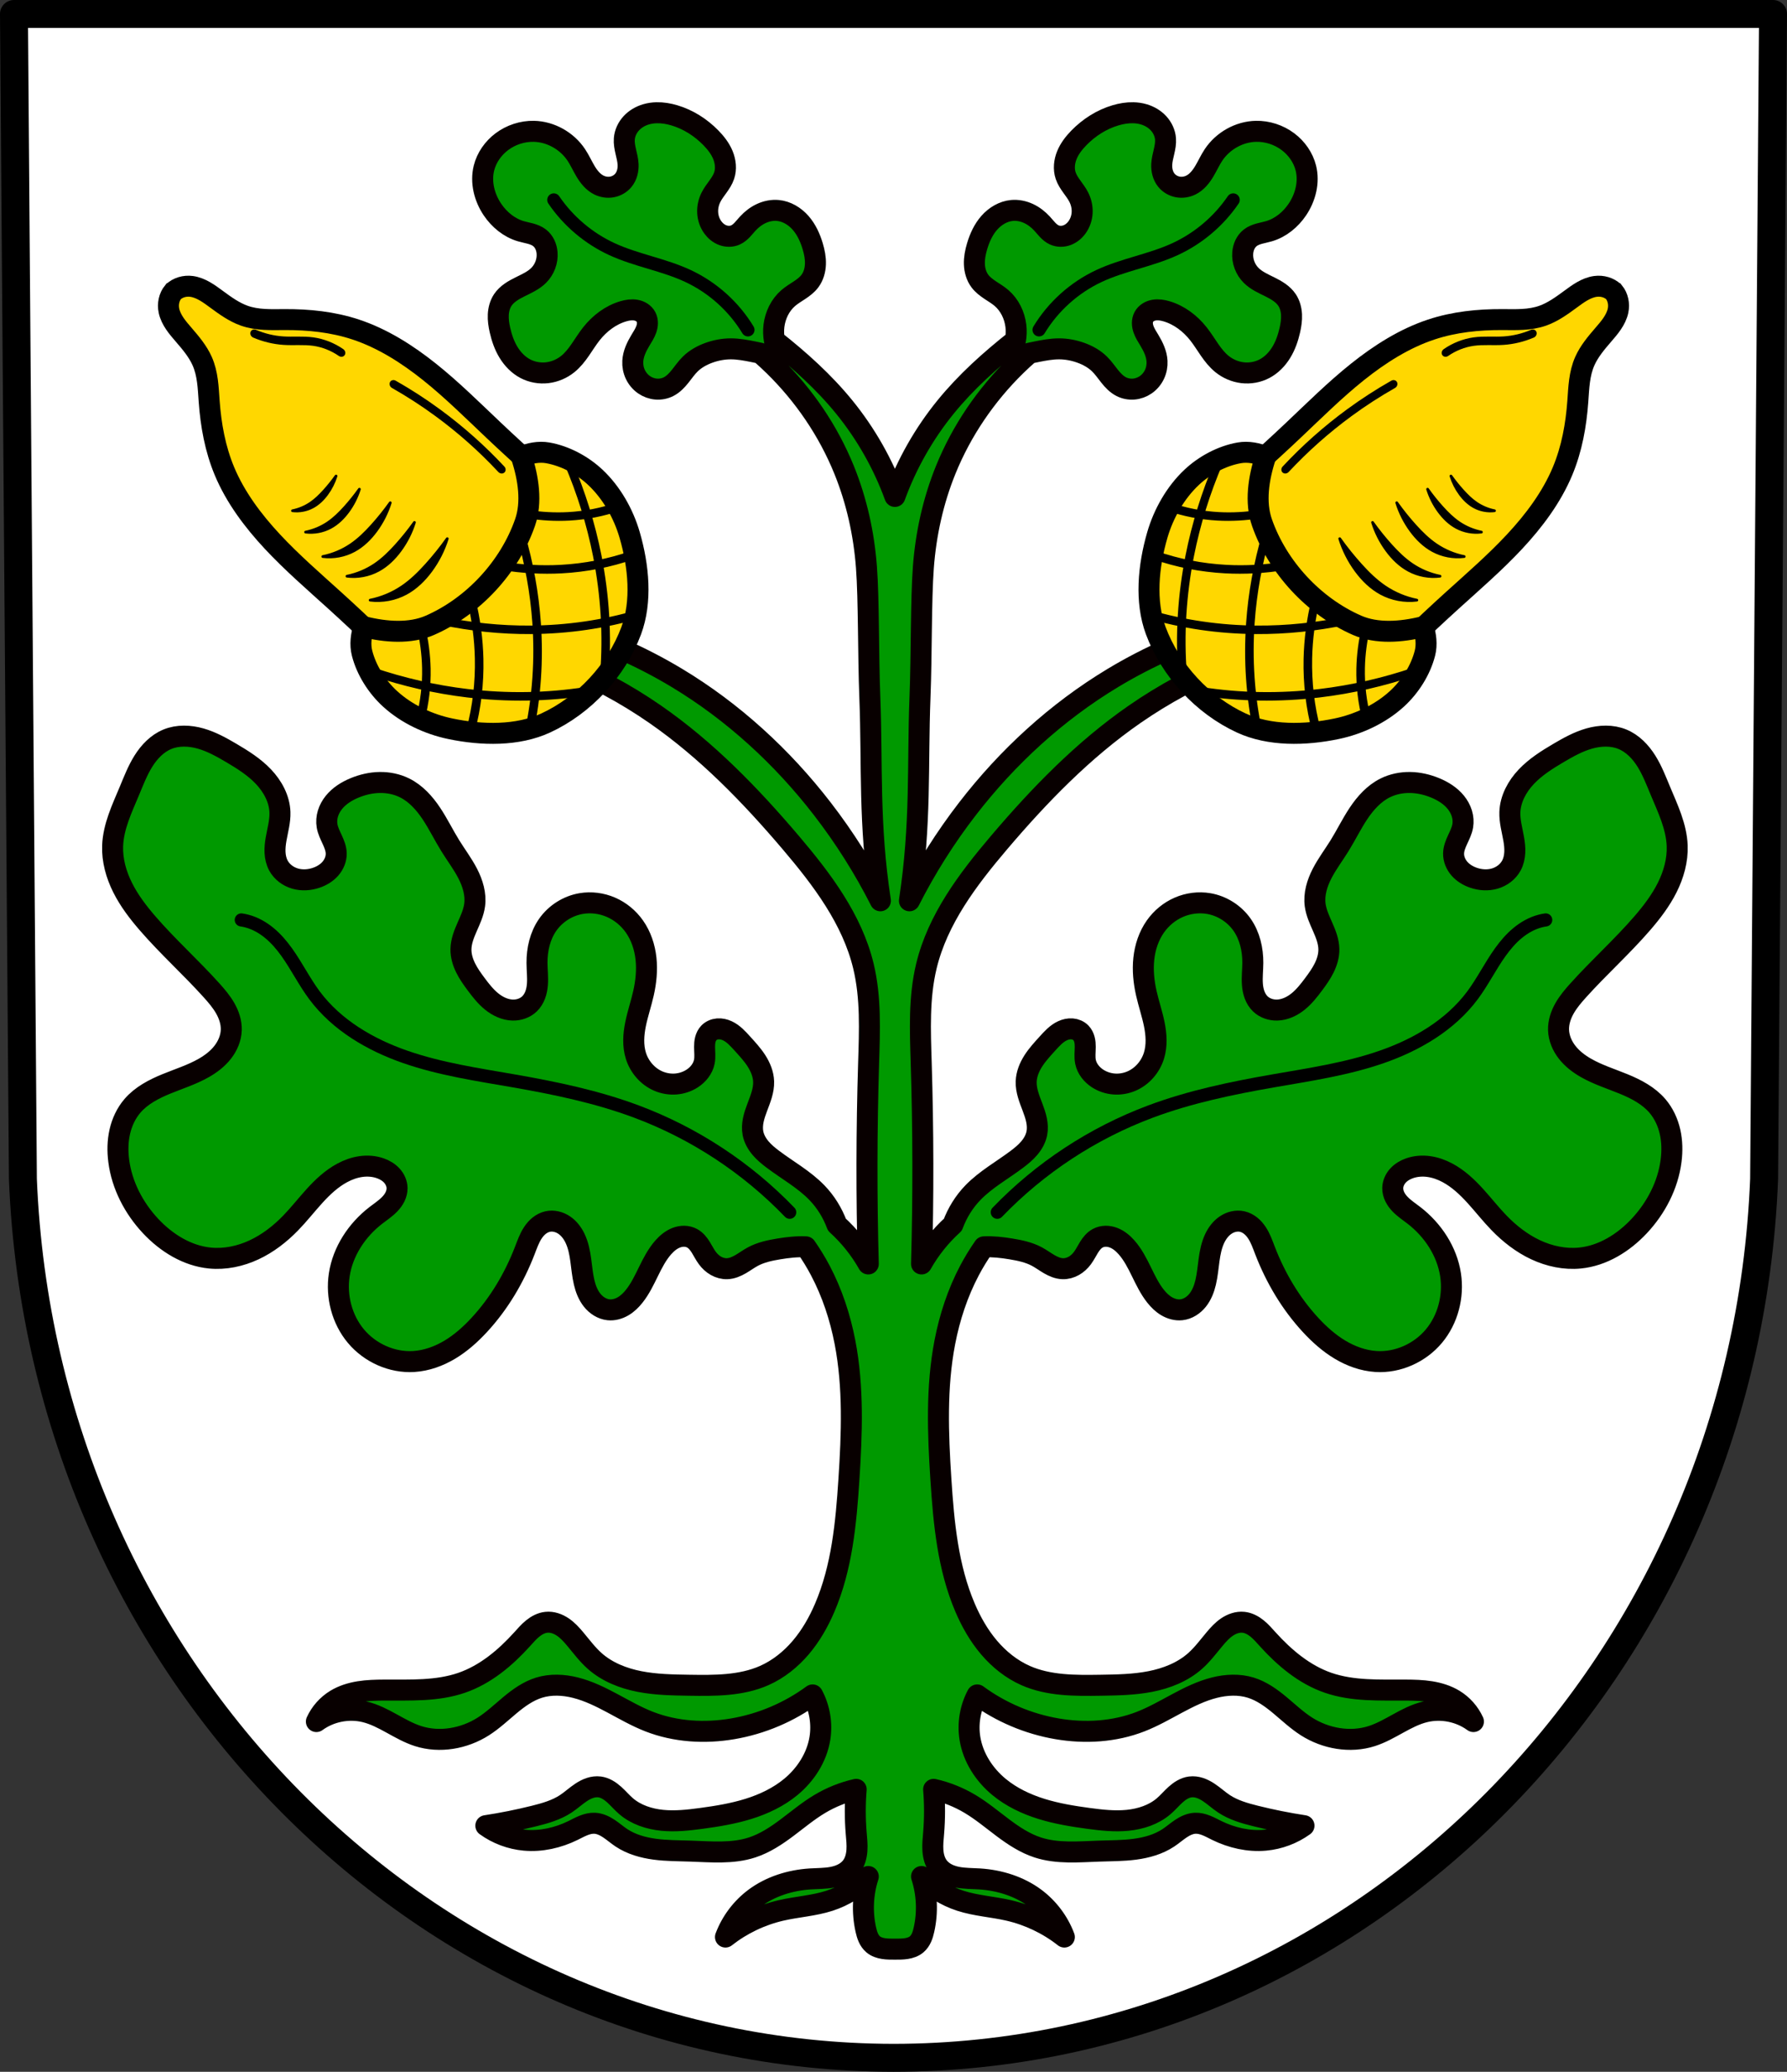 <?xml version="1.0" encoding="UTF-8" standalone="no"?>
<!-- Created with Inkscape (http://www.inkscape.org/) -->

<svg
   xmlns:dc="http://purl.org/dc/elements/1.1/"
   xmlns:cc="http://creativecommons.org/ns#"
   xmlns:rdf="http://www.w3.org/1999/02/22-rdf-syntax-ns#"
   xmlns:svg="http://www.w3.org/2000/svg"
   xmlns="http://www.w3.org/2000/svg"
   xmlns:sodipodi="http://sodipodi.sourceforge.net/DTD/sodipodi-0.dtd"
   xmlns:inkscape="http://www.inkscape.org/namespaces/inkscape"
   width="180.444mm"
   height="209.15mm"
   viewBox="0 0 180.444 209.15"
   version="1.1"
   id="svg5093"
   inkscape:version="0.92.4 (5da689c313, 2019-01-14)"
   sodipodi:docname="DEU Winnweiler COA.svg">
  <rect x="0" y="0" width="180.444" height="209.15" fill="#333333" stroke="none"/>
  <defs
     id="defs5087">
    <inkscape:path-effect
       effect="spiro"
       id="path-effect4847"
       is_visible="true" />
    <inkscape:path-effect
       effect="spiro"
       id="path-effect4808"
       is_visible="true" />
    <inkscape:path-effect
       effect="spiro"
       id="path-effect4782"
       is_visible="true" />
    <inkscape:path-effect
       effect="spiro"
       id="path-effect4698"
       is_visible="true" />
    <inkscape:path-effect
       effect="spiro"
       id="path-effect4579"
       is_visible="true" />
    <inkscape:path-effect
       effect="spiro"
       id="path-effect4579-3"
       is_visible="true" />
    <inkscape:path-effect
       effect="spiro"
       id="path-effect4698-1"
       is_visible="true" />
    <inkscape:path-effect
       effect="spiro"
       id="path-effect4698-8"
       is_visible="true" />
    <inkscape:path-effect
       effect="spiro"
       id="path-effect4782-4"
       is_visible="true" />
    <inkscape:path-effect
       effect="spiro"
       id="path-effect4808-0"
       is_visible="true" />
    <inkscape:path-effect
       effect="spiro"
       id="path-effect4847-2"
       is_visible="true" />
    <inkscape:path-effect
       effect="spiro"
       id="path-effect4569-3-6-1-4"
       is_visible="true" />
    <inkscape:path-effect
       effect="spiro"
       id="path-effect4569-1-5-3-8-4"
       is_visible="true" />
    <inkscape:path-effect
       effect="spiro"
       id="path-effect4569-1-1-4-4"
       is_visible="true" />
    <inkscape:path-effect
       effect="spiro"
       id="path-effect4569-0-0-3"
       is_visible="true" />
    <inkscape:path-effect
       effect="spiro"
       id="path-effect4569-3-0-5"
       is_visible="true" />
    <inkscape:path-effect
       effect="spiro"
       id="path-effect4569-1-5-2-8"
       is_visible="true" />
    <inkscape:path-effect
       effect="spiro"
       id="path-effect4569-1-8-1"
       is_visible="true" />
    <inkscape:path-effect
       effect="spiro"
       id="path-effect4569-4-1"
       is_visible="true" />
    <inkscape:path-effect
       effect="spiro"
       id="path-effect4542-3-5"
       is_visible="true" />
    <inkscape:path-effect
       effect="spiro"
       id="path-effect4538-9-8"
       is_visible="true" />
    <inkscape:path-effect
       effect="spiro"
       id="path-effect4803-5"
       is_visible="true" />
    <inkscape:path-effect
       effect="spiro"
       id="path-effect4538-9-8-3"
       is_visible="true" />
    <inkscape:path-effect
       effect="spiro"
       id="path-effect4542-3-5-2"
       is_visible="true" />
    <inkscape:path-effect
       effect="spiro"
       id="path-effect4569-4-1-4"
       is_visible="true" />
    <inkscape:path-effect
       effect="spiro"
       id="path-effect4569-1-8-1-8"
       is_visible="true" />
    <inkscape:path-effect
       effect="spiro"
       id="path-effect4569-1-5-2-8-9"
       is_visible="true" />
    <inkscape:path-effect
       effect="spiro"
       id="path-effect4569-3-0-5-7"
       is_visible="true" />
    <inkscape:path-effect
       effect="spiro"
       id="path-effect4569-0-0-3-5"
       is_visible="true" />
    <inkscape:path-effect
       effect="spiro"
       id="path-effect4569-1-1-4-4-5"
       is_visible="true" />
    <inkscape:path-effect
       effect="spiro"
       id="path-effect4569-1-5-3-8-4-9"
       is_visible="true" />
    <inkscape:path-effect
       effect="spiro"
       id="path-effect4569-3-6-1-4-5"
       is_visible="true" />
  </defs>
  <sodipodi:namedview
     id="base"
     pagecolor="#ffffff"
     bordercolor="#666666"
     borderopacity="1.0"
     inkscape:pageopacity="0.0"
     inkscape:pageshadow="2"
     inkscape:zoom="0.69324396"
     inkscape:cx="340.9963"
     inkscape:cy="395.24324"
     inkscape:document-units="mm"
     inkscape:current-layer="layer1"
     showgrid="false"
     inkscape:window-width="1366"
     inkscape:window-height="745"
     inkscape:window-x="-8"
     inkscape:window-y="-8"
     inkscape:window-maximized="1"
     inkscape:snap-nodes="false"
     fit-margin-top="0"
     fit-margin-left="0"
     fit-margin-right="0"
     fit-margin-bottom="0" />
  <g
     inkscape:label="Ebene 1"
     inkscape:groupmode="layer"
     id="layer1"
     transform="translate(-6.418,-11.824)">
    <path
       style="fill:#ffffff;fill-rule:evenodd;stroke:none;stroke-width:2.821;stroke-linecap:round;stroke-linejoin:round;stroke-miterlimit:4;stroke-dasharray:none;stroke-opacity:1"
       inkscape:connector-curvature="0"
       d="m 185.451,13.235 -0.901,117.631 c -1.966,49.481 -40.807,88.669 -87.91,88.697 -47.061,-0.061 -85.917,-39.263 -87.91,-88.697 L 7.828,13.235 h 88.809 z"
       id="path10563-0-6-9-3"
       sodipodi:nodetypes="ccccccc" />
    <path
       style="fill:none;fill-rule:evenodd;stroke:#000000;stroke-width:2.821;stroke-linecap:round;stroke-linejoin:round;stroke-miterlimit:4;stroke-dasharray:none;stroke-opacity:1"
       inkscape:connector-curvature="0"
       d="m 185.451,13.235 -0.901,117.631 c -1.966,49.481 -40.807,88.669 -87.91,88.697 -47.061,-0.061 -85.917,-39.263 -87.91,-88.697 L 7.828,13.235 h 88.809 z"
       id="path10563-0-6-9"
       sodipodi:nodetypes="ccccccc" />
    <path
       style="fill:#009900;fill-opacity:1;stroke:#080000;stroke-width:8;stroke-linecap:round;stroke-linejoin:round;stroke-miterlimit:4;stroke-dasharray:none;stroke-opacity:1"
       d="M 250.164 42.951 C 248.803 42.984 247.454 43.176 246.145 43.564 C 244.028 44.193 242.048 45.341 240.551 46.965 C 239.054 48.588 238.059 50.695 237.889 52.896 C 237.762 54.53 238.081 56.162 238.449 57.758 C 238.818 59.354 239.24 60.952 239.324 62.588 C 239.436 64.754 238.906 67.013 237.529 68.689 C 236.444 70.011 234.868 70.909 233.186 71.217 C 231.503 71.524 229.728 71.247 228.197 70.484 C 226.023 69.4 224.424 67.423 223.17 65.342 C 221.915 63.261 220.934 61.019 219.584 58.998 C 216.028 53.674 209.832 50.162 203.432 50.025 C 199.077 49.932 194.712 51.359 191.229 53.973 C 187.926 56.45 185.407 60.018 184.408 64.023 C 183.07 69.393 184.545 75.228 187.639 79.816 C 190.218 83.642 193.983 86.757 198.406 88.07 C 199.631 88.434 200.894 88.659 202.125 88.998 C 203.356 89.337 204.576 89.802 205.586 90.584 C 206.457 91.259 207.145 92.155 207.621 93.148 C 208.098 94.141 208.366 95.229 208.457 96.326 C 208.72 99.482 207.477 102.712 205.227 104.939 C 203.25 106.896 200.638 108.045 198.146 109.279 C 195.655 110.514 193.132 111.96 191.588 114.273 C 190.49 115.919 189.97 117.902 189.871 119.877 C 189.772 121.852 190.073 123.829 190.51 125.758 C 191.18 128.715 192.179 131.623 193.756 134.213 C 195.333 136.803 197.514 139.07 200.201 140.475 C 202.742 141.802 205.69 142.319 208.537 141.986 C 211.384 141.654 214.122 140.478 216.354 138.68 C 220.15 135.621 222.308 131.022 225.326 127.193 C 228.459 123.22 232.672 119.996 237.529 118.58 C 239.07 118.131 240.701 117.864 242.281 118.145 C 243.071 118.285 243.839 118.564 244.514 118.998 C 245.188 119.433 245.767 120.025 246.145 120.732 C 246.525 121.445 246.695 122.259 246.695 123.066 C 246.696 123.874 246.529 124.677 246.264 125.439 C 245.733 126.965 244.822 128.323 243.99 129.707 C 242.533 132.132 241.273 134.778 241.119 137.604 C 241.025 139.334 241.36 141.089 242.104 142.654 C 242.847 144.22 243.999 145.592 245.426 146.576 C 246.774 147.507 248.364 148.089 249.996 148.223 C 251.629 148.357 253.299 148.038 254.758 147.293 C 256.541 146.382 257.95 144.882 259.199 143.316 C 260.449 141.751 261.585 140.084 263.014 138.68 C 265.019 136.708 267.543 135.321 270.191 134.373 C 272.839 133.425 275.643 132.896 278.455 132.893 C 281.355 132.889 284.224 133.439 287.068 134.006 C 287.96 134.184 288.849 134.379 289.74 134.561 C 291.497 136.093 293.213 137.674 294.879 139.305 C 306.354 150.539 315.586 164.088 321.627 178.967 C 326.423 190.78 329.203 203.38 330.154 216.094 C 331.09 228.593 330.798 249.157 331.441 265.678 C 332.447 291.515 330.958 313.566 335.463 343.145 C 329.208 330.8 321.785 319.048 313.326 308.096 C 298.069 288.341 279.366 271.171 257.986 258.289 C 244.15 249.952 229.226 243.423 213.713 238.92 L 213.713 252.754 C 226.377 257.84 238.467 264.35 249.684 272.123 C 269.224 285.664 285.941 302.892 301.336 321.008 C 313.229 335.003 324.709 350.193 329.006 368.049 C 331.898 380.069 331.357 392.61 330.975 404.967 C 330.185 430.469 330.145 455.993 330.852 481.498 C 327.703 475.918 323.648 470.854 318.904 466.547 C 317.22 462.009 314.628 457.807 311.26 454.33 C 306.359 449.271 300.077 445.82 294.453 441.58 C 292.764 440.306 291.12 438.949 289.76 437.328 C 288.4 435.708 287.327 433.804 286.918 431.729 C 286.591 430.065 286.697 428.337 287.037 426.676 C 287.377 425.015 287.946 423.41 288.545 421.824 C 289.742 418.652 291.088 415.41 290.975 412.021 C 290.88 409.193 289.758 406.478 288.227 404.098 C 286.695 401.718 284.762 399.63 282.861 397.533 C 281.17 395.666 279.43 393.732 277.145 392.672 C 276.002 392.142 274.732 391.848 273.477 391.949 C 272.221 392.051 270.984 392.568 270.111 393.477 C 269.452 394.163 269.022 395.045 268.777 395.965 C 268.533 396.884 268.468 397.842 268.471 398.793 C 268.478 400.696 268.749 402.623 268.371 404.488 C 267.836 407.134 266.002 409.4 263.734 410.863 C 261.86 412.073 259.674 412.79 257.449 412.953 C 255.224 413.116 252.965 412.729 250.91 411.859 C 246.801 410.12 243.614 406.431 242.291 402.17 C 241.091 398.306 241.364 394.125 242.17 390.16 C 242.976 386.195 244.297 382.353 245.189 378.406 C 246.164 374.096 246.624 369.639 246.156 365.244 C 245.688 360.85 244.263 356.514 241.711 352.906 C 239.47 349.739 236.372 347.175 232.814 345.627 C 229.257 344.079 225.25 343.557 221.426 344.211 C 216.327 345.083 211.629 348.079 208.676 352.326 C 205.767 356.51 204.588 361.719 204.619 366.814 C 204.634 369.555 204.982 372.297 204.77 375.029 C 204.664 376.395 204.416 377.758 203.93 379.039 C 203.444 380.32 202.713 381.519 201.721 382.463 C 200.039 384.062 197.666 384.842 195.346 384.781 C 192.401 384.704 189.6 383.352 187.314 381.494 C 185.028 379.637 183.195 377.292 181.436 374.93 C 179.961 372.95 178.515 370.929 177.424 368.715 C 176.333 366.5 175.604 364.068 175.641 361.6 C 175.685 358.65 176.808 355.834 177.994 353.133 C 179.181 350.432 180.462 347.715 180.855 344.791 C 181.411 340.662 180.131 336.474 178.221 332.771 C 176.31 329.069 173.78 325.727 171.582 322.188 C 169.077 318.152 167.004 313.857 164.371 309.904 C 161.738 305.952 158.446 302.282 154.195 300.164 C 151.253 298.698 147.937 298.032 144.65 298.086 C 141.363 298.14 138.106 298.903 135.07 300.164 C 132.097 301.399 129.273 303.156 127.25 305.66 C 126.238 306.912 125.438 308.342 124.967 309.881 C 124.495 311.42 124.358 313.069 124.637 314.654 C 124.956 316.47 125.802 318.143 126.574 319.816 C 127.347 321.49 128.068 323.243 128.115 325.086 C 128.169 327.216 127.286 329.316 125.885 330.922 C 124.483 332.527 122.593 333.66 120.58 334.359 C 117.973 335.265 115.088 335.463 112.438 334.695 C 109.787 333.927 107.398 332.154 106.09 329.725 C 105.274 328.21 104.89 326.488 104.801 324.77 C 104.712 323.051 104.91 321.33 105.205 319.635 C 105.796 316.245 106.783 312.879 106.67 309.439 C 106.503 304.347 103.897 299.568 100.391 295.871 C 96.884 292.174 92.514 289.422 88.123 286.836 C 84.411 284.65 80.605 282.532 76.463 281.35 C 74.392 280.758 72.217 280.417 70.062 280.428 L 70.062 280.426 C 67.908 280.436 65.774 280.798 63.781 281.617 C 59.903 283.211 56.863 286.401 54.639 289.955 C 52.415 293.509 50.912 297.455 49.293 301.322 C 46.468 308.071 43.195 314.877 42.918 322.188 C 42.709 327.721 44.263 333.224 46.748 338.172 C 49.233 343.12 52.626 347.558 56.248 351.746 C 63.937 360.636 72.724 368.515 80.59 377.248 C 82.517 379.388 84.4 381.596 85.824 384.1 C 87.248 386.603 88.199 389.437 88.123 392.316 C 88.041 395.427 86.755 398.435 84.836 400.885 C 82.917 403.335 80.392 405.261 77.691 406.807 C 73.188 409.384 68.193 410.948 63.391 412.912 C 58.588 414.877 53.825 417.353 50.451 421.295 C 48.051 424.099 46.458 427.55 45.643 431.15 C 44.827 434.75 44.772 438.498 45.236 442.16 C 46.418 451.484 50.978 460.226 57.406 467.082 C 63.389 473.463 71.304 478.406 80.01 479.252 C 85.757 479.81 91.605 478.557 96.836 476.111 C 102.067 473.666 106.702 470.062 110.727 465.922 C 113.934 462.622 116.77 458.98 119.867 455.576 C 122.964 452.172 126.376 448.969 130.434 446.797 C 132.641 445.615 135.032 444.748 137.512 444.398 C 139.991 444.048 142.56 444.226 144.922 445.059 C 146.574 445.641 148.132 446.554 149.311 447.85 C 150.489 449.145 151.267 450.84 151.297 452.592 C 151.316 453.739 151.02 454.88 150.52 455.912 C 150.019 456.944 149.32 457.872 148.527 458.701 C 146.943 460.36 144.999 461.623 143.184 463.025 C 136.009 468.565 130.642 476.668 129.273 485.629 C 128.017 493.857 130.281 502.627 135.625 509.01 C 140.968 515.392 149.367 519.19 157.674 518.664 C 162.54 518.356 167.254 516.641 171.434 514.131 C 175.613 511.621 179.282 508.332 182.594 504.754 C 190.178 496.559 195.967 486.775 199.982 476.355 C 200.861 474.075 201.668 471.739 203.002 469.691 C 203.669 468.668 204.468 467.722 205.42 466.957 C 206.372 466.192 207.483 465.61 208.676 465.344 C 210.824 464.864 213.132 465.453 214.959 466.682 C 216.786 467.91 218.157 469.733 219.107 471.719 C 220.347 474.309 220.902 477.169 221.293 480.014 C 221.684 482.858 221.925 485.731 222.586 488.525 C 223.158 490.943 224.065 493.326 225.607 495.273 C 227.15 497.221 229.389 498.701 231.859 498.959 C 233.789 499.16 235.75 498.609 237.426 497.631 C 239.101 496.652 240.508 495.264 241.711 493.742 C 243.946 490.914 245.508 487.627 247.096 484.391 C 248.683 481.154 250.34 477.9 252.723 475.195 C 254.099 473.634 255.743 472.252 257.688 471.508 C 258.66 471.136 259.7 470.929 260.74 470.949 C 261.781 470.968 262.821 471.221 263.734 471.719 C 265.142 472.486 266.178 473.79 267.025 475.15 C 267.873 476.511 268.576 477.965 269.531 479.252 C 270.415 480.443 271.518 481.484 272.809 482.215 C 274.1 482.946 275.582 483.36 277.064 483.311 C 278.9 483.249 280.646 482.493 282.232 481.568 C 283.819 480.643 285.298 479.538 286.918 478.674 C 289.952 477.055 293.378 476.333 296.771 475.775 C 300.177 475.215 303.641 474.813 307.078 474.982 C 309.093 477.871 310.939 480.878 312.582 483.994 C 317.094 492.55 320.148 501.841 321.977 511.34 C 325.28 528.497 324.608 546.152 323.473 563.588 C 322.389 580.219 320.814 597.154 314.248 612.473 C 311.92 617.904 308.966 623.1 305.141 627.604 C 301.315 632.107 296.594 635.91 291.189 638.299 C 282.327 642.216 272.286 642.138 262.598 641.988 C 256.269 641.891 249.9 641.788 243.688 640.574 C 237.475 639.36 231.363 636.961 226.625 632.764 C 223.85 630.306 221.622 627.308 219.246 624.463 C 217.818 622.753 216.311 621.074 214.467 619.824 C 212.623 618.574 210.393 617.775 208.178 618.006 C 206.265 618.205 204.496 619.151 203 620.359 C 201.504 621.567 200.244 623.036 198.955 624.463 C 192.535 631.566 184.949 637.949 175.896 641.064 C 166.506 644.297 156.312 643.787 146.381 643.832 C 143.205 643.847 140.017 643.923 136.881 644.426 C 133.745 644.929 130.647 645.872 127.934 647.521 C 124.723 649.473 122.117 652.405 120.555 655.822 C 125.782 652.008 132.71 650.623 139.002 652.133 C 146.245 653.871 152.2 659.082 159.293 661.357 C 167.547 664.005 176.892 662.334 184.197 657.668 C 187.849 655.335 191.01 652.327 194.34 649.555 C 197.67 646.782 201.272 644.19 205.412 642.91 C 209.874 641.531 214.717 641.771 219.246 642.91 C 229.257 645.429 237.705 652.067 247.32 655.822 C 257.378 659.751 268.555 660.406 279.199 658.59 C 290.162 656.72 300.674 652.261 309.637 645.678 C 312.332 650.713 313.32 656.642 312.404 662.279 C 311.229 669.512 306.984 676.057 301.336 680.727 C 296.626 684.62 290.994 687.285 285.158 689.098 C 279.323 690.911 273.265 691.901 267.209 692.717 C 262.274 693.382 257.278 693.934 252.322 693.441 C 247.367 692.949 242.403 691.338 238.615 688.105 C 236.995 686.723 235.623 685.076 234.039 683.652 C 232.455 682.229 230.582 681.003 228.471 680.727 C 227.246 680.566 225.99 680.734 224.814 681.115 C 223.639 681.496 222.538 682.083 221.504 682.76 C 219.436 684.113 217.621 685.826 215.557 687.184 C 211.961 689.548 207.743 690.755 203.566 691.795 C 197.479 693.311 191.321 694.542 185.119 695.484 C 189.427 698.601 194.582 700.534 199.877 701.018 C 206.2 701.595 212.619 700.116 218.324 697.328 C 219.65 696.68 220.944 695.963 222.314 695.414 C 223.685 694.865 225.151 694.488 226.625 694.562 C 228.578 694.661 230.412 695.543 232.039 696.629 C 233.666 697.715 235.142 699.014 236.771 700.096 C 240.554 702.608 245.049 703.865 249.551 704.461 C 254.052 705.057 258.61 705.028 263.148 705.18 C 271.013 705.443 279.097 706.224 286.578 703.785 C 291.463 702.192 295.815 699.302 299.926 696.219 C 304.036 693.135 307.99 689.814 312.404 687.184 C 316.689 684.63 321.377 682.754 326.24 681.648 C 325.787 687.17 325.787 692.73 326.24 698.252 C 326.423 700.474 326.679 702.702 326.521 704.926 C 326.364 707.15 325.761 709.402 324.395 711.164 C 323.531 712.278 322.389 713.16 321.137 713.805 C 319.884 714.45 318.521 714.864 317.137 715.129 C 314.369 715.659 311.527 715.596 308.715 715.775 C 301.137 716.26 293.575 718.6 287.5 723.154 C 282.513 726.893 278.624 732.078 276.432 737.912 C 282.646 733.031 289.946 729.539 297.646 727.766 C 303.762 726.357 310.124 726.014 316.094 724.076 C 321.667 722.267 326.783 719.07 330.852 714.854 C 328.744 721.374 328.423 728.46 329.93 735.145 C 330.161 736.169 330.435 737.189 330.867 738.146 C 331.299 739.103 331.895 740 332.695 740.68 C 333.8 741.617 335.231 742.094 336.662 742.314 C 338.093 742.535 339.55 742.523 340.998 742.523 C 342.446 742.523 343.901 742.535 345.332 742.314 C 346.763 742.094 348.195 741.617 349.299 740.68 C 350.099 740 350.695 739.103 351.127 738.146 C 351.559 737.189 351.835 736.169 352.066 735.145 C 353.574 728.46 353.25 721.374 351.143 714.854 C 355.211 719.07 360.328 722.267 365.9 724.076 C 371.87 726.014 378.232 726.357 384.348 727.766 C 392.048 729.539 399.348 733.031 405.562 737.912 C 403.37 732.078 399.481 726.893 394.494 723.154 C 388.419 718.6 380.857 716.26 373.279 715.775 C 370.467 715.595 367.625 715.659 364.857 715.129 C 363.473 714.864 362.11 714.45 360.857 713.805 C 359.605 713.16 358.463 712.278 357.6 711.164 C 356.234 709.402 355.632 707.15 355.475 704.926 C 355.317 702.702 355.574 700.474 355.756 698.252 C 356.209 692.73 356.209 687.17 355.756 681.648 C 360.619 682.754 365.306 684.63 369.59 687.184 C 374.004 689.814 377.958 693.135 382.068 696.219 C 386.179 699.302 390.531 702.192 395.416 703.785 C 402.897 706.224 410.983 705.443 418.848 705.18 C 423.386 705.028 427.942 705.057 432.443 704.461 C 436.945 703.865 441.44 702.608 445.223 700.096 C 446.852 699.014 448.328 697.715 449.955 696.629 C 451.582 695.543 453.416 694.661 455.369 694.562 C 456.843 694.488 458.309 694.866 459.68 695.414 C 461.05 695.963 462.344 696.68 463.67 697.328 C 469.375 700.116 475.794 701.595 482.117 701.018 C 487.412 700.534 492.568 698.601 496.875 695.484 C 490.673 694.542 484.515 693.311 478.428 691.795 C 474.252 690.755 470.033 689.548 466.438 687.184 C 464.373 685.826 462.558 684.113 460.49 682.76 C 459.456 682.083 458.355 681.496 457.18 681.115 C 456.004 680.735 454.749 680.566 453.523 680.727 C 451.412 681.003 449.539 682.229 447.955 683.652 C 446.371 685.076 444.999 686.723 443.379 688.105 C 439.591 691.338 434.627 692.949 429.672 693.441 C 424.717 693.934 419.72 693.382 414.785 692.717 C 408.729 691.901 402.673 690.911 396.838 689.098 C 391.002 687.285 385.368 684.62 380.658 680.727 C 375.01 676.057 370.765 669.512 369.59 662.279 C 368.674 656.642 369.662 650.713 372.357 645.678 C 381.32 652.261 391.832 656.72 402.795 658.59 C 413.439 660.406 424.616 659.751 434.674 655.822 C 444.289 652.067 452.737 645.429 462.748 642.91 C 467.277 641.771 472.122 641.531 476.584 642.91 C 480.724 644.19 484.324 646.782 487.654 649.555 C 490.984 652.327 494.145 655.335 497.797 657.668 C 505.102 662.334 514.447 664.005 522.701 661.357 C 529.794 659.082 535.749 653.871 542.992 652.133 C 549.285 650.623 556.212 652.008 561.439 655.822 C 559.877 652.405 557.271 649.473 554.061 647.521 C 551.347 645.872 548.249 644.929 545.113 644.426 C 541.977 643.923 538.789 643.846 535.613 643.832 C 525.682 643.787 515.488 644.297 506.098 641.064 C 497.045 637.949 489.459 631.566 483.039 624.463 C 481.75 623.036 480.49 621.567 478.994 620.359 C 477.498 619.151 475.729 618.205 473.816 618.006 C 471.601 617.775 469.371 618.574 467.527 619.824 C 465.684 621.074 464.176 622.753 462.748 624.463 C 460.372 627.308 458.144 630.306 455.369 632.764 C 450.631 636.961 444.519 639.36 438.307 640.574 C 432.094 641.788 425.725 641.891 419.396 641.988 C 409.708 642.138 399.667 642.217 390.805 638.299 C 385.4 635.91 380.681 632.107 376.855 627.604 C 373.03 623.1 370.074 617.904 367.746 612.473 C 361.18 597.154 359.605 580.219 358.521 563.588 C 357.386 546.152 356.714 528.497 360.018 511.34 C 361.846 501.841 364.9 492.55 369.412 483.994 C 371.056 480.878 372.901 477.87 374.916 474.98 C 378.353 474.811 381.815 475.215 385.221 475.775 C 388.614 476.333 392.04 477.055 395.074 478.674 C 396.695 479.538 398.173 480.643 399.76 481.568 C 401.346 482.493 403.092 483.249 404.928 483.311 C 406.41 483.36 407.893 482.946 409.184 482.215 C 410.475 481.484 411.577 480.443 412.461 479.252 C 413.416 477.965 414.119 476.511 414.967 475.15 C 415.814 473.79 416.85 472.486 418.258 471.719 C 419.172 471.221 420.211 470.969 421.252 470.949 C 422.293 470.93 423.333 471.136 424.305 471.508 C 426.249 472.252 427.893 473.634 429.27 475.195 C 431.653 477.9 433.309 481.154 434.896 484.391 C 436.484 487.627 438.046 490.914 440.281 493.742 C 441.484 495.264 442.891 496.652 444.566 497.631 C 446.242 498.609 448.205 499.161 450.135 498.959 C 452.606 498.701 454.842 497.221 456.385 495.273 C 457.927 493.326 458.834 490.943 459.406 488.525 C 460.067 485.731 460.308 482.858 460.699 480.014 C 461.09 477.169 461.646 474.309 462.885 471.719 C 463.835 469.733 465.207 467.91 467.033 466.682 C 468.86 465.453 471.168 464.864 473.316 465.344 C 474.509 465.61 475.62 466.192 476.572 466.957 C 477.525 467.722 478.323 468.668 478.99 469.691 C 480.324 471.739 481.131 474.075 482.01 476.355 C 486.025 486.775 491.814 496.559 499.398 504.754 C 502.71 508.332 506.381 511.621 510.561 514.131 C 514.74 516.641 519.455 518.356 524.32 518.664 C 532.628 519.19 541.024 515.392 546.367 509.01 C 551.711 502.627 553.976 493.857 552.719 485.629 C 551.35 476.668 545.983 468.565 538.809 463.025 C 536.993 461.623 535.05 460.36 533.465 458.701 C 532.672 457.872 531.975 456.944 531.475 455.912 C 530.974 454.88 530.676 453.739 530.695 452.592 C 530.726 450.84 531.503 449.145 532.682 447.85 C 533.861 446.554 535.418 445.641 537.07 445.059 C 539.432 444.226 542.001 444.048 544.48 444.398 C 546.96 444.748 549.351 445.615 551.559 446.797 C 555.616 448.969 559.03 452.172 562.127 455.576 C 565.224 458.98 568.058 462.622 571.266 465.922 C 575.29 470.062 579.926 473.666 585.156 476.111 C 590.387 478.557 596.235 479.81 601.982 479.252 C 610.688 478.406 618.603 473.463 624.586 467.082 C 631.014 460.226 635.577 451.484 636.758 442.16 C 637.222 438.498 637.165 434.75 636.35 431.15 C 635.534 427.55 633.941 424.099 631.541 421.295 C 628.167 417.353 623.406 414.877 618.604 412.912 C 613.801 410.948 608.804 409.384 604.301 406.807 C 601.6 405.261 599.077 403.335 597.158 400.885 C 595.239 398.435 593.951 395.427 593.869 392.316 C 593.794 389.437 594.744 386.603 596.168 384.1 C 597.592 381.596 599.475 379.388 601.402 377.248 C 609.268 368.515 618.057 360.636 625.746 351.746 C 629.368 347.558 632.759 343.12 635.244 338.172 C 637.729 333.224 639.286 327.721 639.076 322.188 C 638.8 314.877 635.524 308.071 632.699 301.322 C 631.08 297.455 629.579 293.509 627.355 289.955 C 625.131 286.401 622.089 283.211 618.211 281.617 C 616.219 280.798 614.084 280.436 611.93 280.426 C 609.775 280.416 607.601 280.757 605.529 281.348 C 601.387 282.53 597.581 284.648 593.869 286.834 C 589.479 289.42 585.108 292.172 581.602 295.869 C 578.095 299.566 575.489 304.345 575.322 309.438 C 575.21 312.877 576.196 316.243 576.787 319.633 C 577.083 321.328 577.28 323.049 577.191 324.768 C 577.103 326.486 576.718 328.208 575.902 329.723 C 574.594 332.152 572.205 333.925 569.555 334.693 C 566.904 335.461 564.019 335.265 561.412 334.359 C 559.399 333.66 557.509 332.527 556.107 330.922 C 554.706 329.316 553.823 327.216 553.877 325.086 C 553.924 323.243 554.647 321.49 555.42 319.816 C 556.193 318.143 557.036 316.47 557.355 314.654 C 557.634 313.069 557.497 311.42 557.025 309.881 C 556.554 308.342 555.754 306.912 554.742 305.66 C 552.719 303.156 549.897 301.399 546.924 300.164 C 543.888 298.903 540.629 298.14 537.342 298.086 C 534.055 298.032 530.739 298.698 527.797 300.164 C 523.546 302.282 520.256 305.952 517.623 309.904 C 514.99 313.857 512.915 318.152 510.41 322.188 C 508.213 325.727 505.682 329.069 503.771 332.771 C 501.861 336.474 500.581 340.662 501.137 344.791 C 501.53 347.715 502.812 350.432 503.998 353.133 C 505.185 355.834 506.309 358.65 506.354 361.6 C 506.391 364.068 505.66 366.5 504.568 368.715 C 503.477 370.929 502.031 372.95 500.557 374.93 C 498.797 377.292 496.964 379.637 494.678 381.494 C 492.392 383.352 489.591 384.704 486.646 384.781 C 484.327 384.842 481.953 384.062 480.271 382.463 C 479.279 381.519 478.549 380.32 478.062 379.039 C 477.576 377.758 477.329 376.395 477.223 375.029 C 477.011 372.297 477.356 369.555 477.373 366.814 C 477.403 361.719 476.226 356.51 473.316 352.326 C 470.363 348.079 465.665 345.083 460.566 344.211 C 456.742 343.557 452.735 344.079 449.178 345.627 C 445.621 347.175 442.522 349.739 440.281 352.906 C 437.729 356.514 436.304 360.85 435.836 365.244 C 435.368 369.639 435.828 374.096 436.803 378.406 C 437.695 382.353 439.016 386.195 439.822 390.16 C 440.628 394.125 440.901 398.306 439.701 402.17 C 438.378 406.431 435.191 410.12 431.082 411.859 C 429.027 412.729 426.768 413.117 424.543 412.953 C 422.318 412.79 420.133 412.073 418.258 410.863 C 415.99 409.4 414.156 407.134 413.621 404.488 C 413.244 402.623 413.515 400.696 413.521 398.793 C 413.524 397.842 413.461 396.884 413.217 395.965 C 412.973 395.045 412.542 394.163 411.883 393.477 C 411.01 392.568 409.771 392.051 408.516 391.949 C 407.26 391.848 405.99 392.142 404.848 392.672 C 402.562 393.732 400.823 395.666 399.131 397.533 C 397.23 399.63 395.297 401.718 393.766 404.098 C 392.234 406.478 391.112 409.193 391.018 412.021 C 390.904 415.41 392.25 418.652 393.447 421.824 C 394.046 423.41 394.615 425.015 394.955 426.676 C 395.295 428.337 395.402 430.065 395.074 431.729 C 394.666 433.804 393.593 435.708 392.232 437.328 C 390.872 438.949 389.228 440.306 387.539 441.58 C 381.915 445.82 375.633 449.271 370.732 454.33 C 367.363 457.808 364.77 462.011 363.086 466.551 C 358.344 470.857 354.291 475.92 351.143 481.498 C 351.85 455.993 351.809 430.469 351.02 404.967 C 350.637 392.61 350.096 380.069 352.988 368.049 C 357.285 350.193 368.765 335.003 380.658 321.008 C 396.053 302.892 412.77 285.664 432.311 272.123 C 443.527 264.35 455.617 257.84 468.281 252.754 L 468.281 238.92 C 452.768 243.423 437.846 249.952 424.01 258.289 C 402.63 271.171 383.926 288.341 368.668 308.096 C 360.209 319.048 352.786 330.8 346.531 343.145 C 351.036 313.566 349.549 291.515 350.555 265.678 C 351.198 249.157 350.904 228.593 351.84 216.094 C 352.791 203.38 355.571 190.78 360.367 178.967 C 366.408 164.088 375.64 150.539 387.115 139.305 C 388.781 137.674 390.495 136.093 392.252 134.561 C 393.144 134.379 394.033 134.184 394.926 134.006 C 397.77 133.439 400.639 132.889 403.539 132.893 C 406.351 132.896 409.155 133.425 411.803 134.373 C 414.451 135.321 416.975 136.708 418.98 138.68 C 420.409 140.084 421.546 141.751 422.795 143.316 C 424.044 144.882 425.453 146.382 427.236 147.293 C 428.695 148.038 430.366 148.357 431.998 148.223 C 433.63 148.089 435.22 147.507 436.568 146.576 C 437.995 145.592 439.147 144.22 439.891 142.654 C 440.634 141.089 440.969 139.334 440.875 137.604 C 440.721 134.778 439.461 132.132 438.004 129.707 C 437.172 128.323 436.261 126.965 435.73 125.439 C 435.465 124.677 435.299 123.874 435.299 123.066 C 435.299 122.259 435.471 121.445 435.852 120.732 C 436.23 120.025 436.806 119.433 437.48 118.998 C 438.155 118.564 438.925 118.285 439.715 118.145 C 441.295 117.864 442.924 118.131 444.465 118.58 C 449.323 119.996 453.536 123.22 456.668 127.193 C 459.686 131.022 461.845 135.621 465.641 138.68 C 467.873 140.478 470.61 141.654 473.457 141.986 C 476.304 142.319 479.252 141.802 481.793 140.475 C 484.48 139.07 486.661 136.803 488.238 134.213 C 489.815 131.623 490.815 128.715 491.484 125.758 C 491.921 123.829 492.222 121.852 492.123 119.877 C 492.024 117.902 491.506 115.919 490.408 114.273 C 488.864 111.96 486.339 110.514 483.848 109.279 C 481.356 108.045 478.744 106.896 476.768 104.939 C 474.517 102.712 473.274 99.482 473.537 96.326 C 473.629 95.229 473.897 94.141 474.373 93.148 C 474.85 92.155 475.54 91.259 476.41 90.584 C 477.42 89.802 478.64 89.337 479.871 88.998 C 481.103 88.659 482.363 88.434 483.588 88.07 C 488.011 86.757 491.776 83.642 494.355 79.816 C 497.45 75.228 498.924 69.393 497.586 64.023 C 496.588 60.018 494.068 56.45 490.766 53.973 C 487.282 51.359 482.917 49.932 478.562 50.025 C 472.162 50.162 465.968 53.674 462.412 58.998 C 461.063 61.019 460.079 63.261 458.824 65.342 C 457.57 67.423 455.972 69.4 453.797 70.484 C 452.266 71.247 450.491 71.524 448.809 71.217 C 447.126 70.909 445.55 70.011 444.465 68.689 C 443.088 67.013 442.558 64.754 442.67 62.588 C 442.755 60.952 443.176 59.354 443.545 57.758 C 443.913 56.162 444.232 54.53 444.105 52.896 C 443.935 50.695 442.94 48.588 441.443 46.965 C 439.946 45.341 437.968 44.193 435.852 43.564 C 434.542 43.176 433.191 42.985 431.83 42.951 C 429.562 42.896 427.265 43.28 425.082 43.924 C 419.77 45.492 414.951 48.572 411.084 52.537 C 409.22 54.448 407.548 56.598 406.535 59.068 C 405.522 61.538 405.214 64.363 406.061 66.895 C 406.573 68.427 407.481 69.793 408.424 71.105 C 409.367 72.417 410.36 73.706 411.084 75.15 C 411.988 76.954 412.445 78.987 412.34 81.002 C 412.234 83.017 411.559 85.007 410.367 86.635 C 409.4 87.956 408.081 89.043 406.543 89.605 C 405.005 90.168 403.245 90.177 401.752 89.506 C 400.779 89.068 399.948 88.365 399.209 87.596 C 398.47 86.826 397.809 85.984 397.086 85.199 C 395.619 83.607 393.88 82.248 391.916 81.338 C 389.952 80.427 387.758 79.975 385.602 80.174 C 382.244 80.483 379.155 82.366 376.932 84.9 C 374.708 87.435 373.283 90.583 372.32 93.814 C 371.662 96.024 371.203 98.317 371.283 100.621 C 371.363 102.925 372.013 105.251 373.398 107.094 C 374.453 108.497 375.882 109.568 377.344 110.539 C 378.805 111.51 380.324 112.408 381.652 113.555 C 384.717 116.202 386.591 120.096 387.088 124.115 C 387.314 125.948 387.244 127.81 386.93 129.629 C 377.3 137.243 368.114 145.474 360.367 154.984 C 352.067 165.173 345.49 176.761 340.998 189.111 C 336.506 176.761 329.927 165.173 321.627 154.984 C 313.88 145.474 304.694 137.243 295.064 129.629 C 294.75 127.81 294.682 125.948 294.908 124.115 C 295.405 120.096 297.277 116.202 300.342 113.555 C 301.67 112.408 303.189 111.51 304.65 110.539 C 306.112 109.568 307.542 108.497 308.596 107.094 C 309.981 105.251 310.631 102.925 310.711 100.621 C 310.791 98.317 310.332 96.024 309.674 93.814 C 308.711 90.583 307.286 87.435 305.062 84.9 C 302.839 82.366 299.75 80.483 296.393 80.174 C 294.237 79.975 292.042 80.427 290.078 81.338 C 288.114 82.248 286.375 83.607 284.908 85.199 C 284.185 85.984 283.524 86.826 282.785 87.596 C 282.046 88.365 281.215 89.068 280.242 89.506 C 278.749 90.177 276.989 90.168 275.451 89.605 C 273.913 89.043 272.594 87.956 271.627 86.635 C 270.435 85.007 269.76 83.017 269.654 81.002 C 269.549 78.987 270.007 76.954 270.91 75.15 C 271.634 73.706 272.629 72.417 273.572 71.105 C 274.515 69.793 275.421 68.427 275.934 66.895 C 276.78 64.363 276.472 61.538 275.459 59.068 C 274.446 56.598 272.774 54.448 270.91 52.537 C 267.043 48.572 262.224 45.492 256.912 43.924 C 254.729 43.28 252.432 42.896 250.164 42.951 z "
       transform="matrix(0.265,0,0,0.265,6.418,11.824)"
       id="path4577-8" />
    <g
       id="g4804"
       transform="translate(199.193)">
      <path
         sodipodi:nodetypes="caac"
         inkscape:original-d="m -136.85562,32.003664 c 1.96084,1.658689 3.65394,3.699012 5.88174,4.97686 2.35841,1.352764 5.35404,1.326012 7.69151,2.714651 2.32585,1.381738 4.02197,3.61927 6.03256,5.429303"
         inkscape:path-effect="#path-effect4782"
         inkscape:connector-curvature="0"
         id="path4780"
         d="m -136.856,32.004 c 1.463,2.149 3.52,3.89 5.882,4.977 2.472,1.138 5.228,1.558 7.692,2.715 2.484,1.167 4.612,3.081 6.033,5.429"
         style="fill:none;stroke:#000000;stroke-width:1.323;stroke-linecap:round;stroke-linejoin:miter;stroke-miterlimit:4;stroke-dasharray:none;stroke-opacity:1" />
      <path
         sodipodi:nodetypes="caac"
         inkscape:original-d="m -136.85562,32.003664 c 1.96084,1.658689 3.65394,3.699012 5.88174,4.97686 2.35841,1.352764 5.35404,1.326012 7.69151,2.714651 2.32585,1.381738 4.02197,3.61927 6.03256,5.429303"
         inkscape:path-effect="#path-effect4782-4"
         inkscape:connector-curvature="0"
         id="path4780-8"
         d="m -136.856,32.004 c 1.463,2.149 3.52,3.89 5.882,4.977 2.472,1.138 5.228,1.558 7.692,2.715 2.484,1.167 4.612,3.081 6.033,5.429"
         style="fill:none;stroke:#000000;stroke-width:1.323;stroke-linecap:round;stroke-linejoin:miter;stroke-miterlimit:4;stroke-dasharray:none;stroke-opacity:1"
         transform="matrix(-1,0,0,1,-205.107,0)" />
    </g>
    <g
       id="g4869"
       transform="translate(199.559)">
      <path
         sodipodi:nodetypes="caaaac"
         inkscape:original-d="m -168.77811,104.6922 c 0.18448,0.0366 0.38911,0.0181 0.55266,0.11053 2.95163,1.66833 4.0901,5.55124 6.85308,7.51628 5.94532,4.22833 13.2033,6.29252 20.11712,8.62162 4.031,1.35795 8.48412,1.38703 12.37976,3.09494 5.6529,2.47833 10.31673,6.77913 15.4747,10.16909"
         inkscape:path-effect="#path-effect4847"
         inkscape:connector-curvature="0"
         id="path4845"
         d="m -168.778,104.692 c 0.186,0.026 0.371,0.063 0.553,0.111 0.841,0.219 1.615,0.657 2.285,1.211 0.67,0.553 1.239,1.22 1.745,1.926 1.013,1.412 1.783,2.988 2.823,4.38 2.242,2.999 5.626,4.976 9.163,6.203 3.537,1.227 7.266,1.775 10.954,2.418 4.196,0.733 8.389,1.604 12.38,3.095 5.83,2.179 11.161,5.682 15.475,10.169"
         style="fill:none;stroke:#000000;stroke-width:1.323;stroke-linecap:round;stroke-linejoin:miter;stroke-miterlimit:4;stroke-dasharray:none;stroke-opacity:1" />
      <path
         sodipodi:nodetypes="caaaac"
         inkscape:original-d="m -168.77811,104.6922 c 0.18448,0.0366 0.38911,0.0181 0.55266,0.11053 2.95163,1.66833 4.0901,5.55124 6.85308,7.51628 5.94532,4.22833 13.2033,6.29252 20.11712,8.62162 4.031,1.35795 8.48412,1.38703 12.37976,3.09494 5.6529,2.47833 10.31673,6.77913 15.4747,10.16909"
         inkscape:path-effect="#path-effect4847-2"
         inkscape:connector-curvature="0"
         id="path4845-1"
         d="m -168.778,104.692 c 0.186,0.026 0.371,0.063 0.553,0.111 0.841,0.219 1.615,0.657 2.285,1.211 0.67,0.553 1.239,1.22 1.745,1.926 1.013,1.412 1.783,2.988 2.823,4.38 2.242,2.999 5.626,4.976 9.163,6.203 3.537,1.227 7.266,1.775 10.954,2.418 4.196,0.733 8.389,1.604 12.38,3.095 5.83,2.179 11.161,5.682 15.475,10.169"
         style="fill:none;stroke:#000000;stroke-width:1.323;stroke-linecap:round;stroke-linejoin:miter;stroke-miterlimit:4;stroke-dasharray:none;stroke-opacity:1"
         transform="matrix(-1,0,0,1,-205.839,0)" />
    </g>
    <g
       id="g1089"
       transform="translate(197.15)">
      <g
         id="g966">
        <path
           style="fill:#ffd700;fill-opacity:1;stroke:#000000;stroke-width:2.117;stroke-linecap:round;stroke-linejoin:miter;stroke-miterlimit:4;stroke-dasharray:none;stroke-opacity:1"
           d="m -27.772,41.3 c -0.471,-0.446 -1.165,-0.656 -1.86,-0.563 -0.462,0.062 -0.914,0.249 -1.334,0.489 -0.42,0.239 -0.811,0.53 -1.203,0.819 -0.872,0.643 -1.77,1.287 -2.771,1.644 -1.343,0.479 -2.747,0.402 -4.118,0.397 -2.379,-0.008 -4.813,0.229 -7.157,1.006 -2.695,0.893 -5.189,2.472 -7.457,4.286 -2.268,1.813 -4.334,3.867 -6.444,5.864 -2.806,2.656 -5.698,5.222 -8.669,7.69 l 7.639,9.286 8.676,8.326 c 2.688,-2.774 5.466,-5.462 8.329,-8.057 2.153,-1.951 4.358,-3.855 6.339,-5.978 1.981,-2.123 3.747,-4.489 4.843,-7.107 0.953,-2.278 1.376,-4.687 1.549,-7.06 0.1,-1.367 0.13,-2.773 0.711,-4.075 0.433,-0.971 1.143,-1.817 1.851,-2.637 0.317,-0.368 0.638,-0.736 0.908,-1.137 0.271,-0.401 0.492,-0.838 0.589,-1.294 0.145,-0.686 -0.011,-1.394 -0.419,-1.898 z"
           id="path4513-8-6"
           inkscape:connector-curvature="0" />
        <path
           transform="matrix(0.701,0.757,-0.833,0.772,99.729,122.281)"
           style="fill:none;stroke:#000000;stroke-width:0.794;stroke-linecap:round;stroke-linejoin:miter;stroke-miterlimit:4;stroke-dasharray:none;stroke-opacity:1"
           d="m -143.997,41.758 c -0.331,0.837 -0.809,1.615 -1.408,2.288 -0.621,0.698 -1.368,1.282 -1.936,2.024 -0.548,0.717 -0.915,1.572 -1.056,2.463"
           id="path4536-8-1"
           inkscape:connector-curvature="0"
           inkscape:path-effect="#path-effect4538-9-8"
           inkscape:original-d="m -143.99669,41.757766 c -0.1757,0.615606 -0.8606,1.578807 -1.4077,2.287518 -0.57039,0.738867 -1.42092,1.244879 -1.9356,2.023576 -0.49261,0.745311 -0.73291,1.407441 -1.05578,2.463483"
           sodipodi:nodetypes="caac" />
        <path
           transform="matrix(0.701,0.757,-0.833,0.772,99.729,122.281)"
           style="fill:none;stroke:#000000;stroke-width:0.794;stroke-linecap:round;stroke-linejoin:miter;stroke-miterlimit:4;stroke-dasharray:none;stroke-opacity:1"
           d="m -149.628,53.899 c -0.39,1.504 -0.684,3.033 -0.88,4.575 -0.319,2.507 -0.378,5.047 -0.176,7.566"
           id="path4540-6-7"
           inkscape:connector-curvature="0"
           inkscape:path-effect="#path-effect4542-3-5"
           inkscape:original-d="m -149.62751,53.899218 c -0.293,1.495422 -0.71455,3.030902 -0.87981,4.57504 -0.26847,2.508493 -0.11705,5.044011 -0.17596,7.566411"
           sodipodi:nodetypes="cac" />
        <path
           style="fill:#ffd700;fill-opacity:1;stroke:#000000;stroke-width:2.117;stroke-linecap:round;stroke-linejoin:round;stroke-miterlimit:4;stroke-dasharray:none;stroke-opacity:1"
           d="m -62.933,57.916 c -0.82,-0.339 -1.755,-0.538 -2.665,-0.377 -1.731,0.307 -3.476,1.226 -4.798,2.465 -1.659,1.556 -2.85,3.686 -3.469,5.811 -0.925,3.176 -1.253,6.744 -0.162,9.675 1.497,4.02 4.74,7.52 8.633,9.32 2.839,1.312 6.422,1.257 9.659,0.577 2.166,-0.455 4.38,-1.48 6.059,-3.015 1.337,-1.223 2.386,-2.893 2.824,-4.595 0.23,-0.895 0.102,-1.842 -0.172,-2.686 -2.237,0.556 -4.694,0.724 -6.663,-0.136 -4.386,-1.916 -8.044,-5.866 -9.62,-10.385 -0.708,-2.029 -0.352,-4.467 0.373,-6.654 z"
           id="path4544-0-2"
           inkscape:connector-curvature="0"
           sodipodi:nodetypes="caaaaaaaacaac" />
        <path
           sodipodi:nodetypes="cac"
           inkscape:original-d="m -143.73274,71.935432 c -1.1435,1.466096 -2.30705,2.859677 -3.69523,4.047151 -1.73687,1.485748 -3.78294,2.697837 -5.7188,3.783206"
           inkscape:path-effect="#path-effect4569-4-1"
           inkscape:connector-curvature="0"
           id="path4567-3-8"
           d="m -143.733,71.935 c -1.079,1.478 -2.321,2.838 -3.695,4.047 -1.722,1.514 -3.652,2.791 -5.719,3.783"
           style="fill:none;stroke:#000000;stroke-width:0.794;stroke-linecap:round;stroke-linejoin:miter;stroke-miterlimit:4;stroke-dasharray:none;stroke-opacity:1"
           transform="matrix(0.701,0.757,-0.833,0.772,99.672,122.22)" />
        <path
           sodipodi:nodetypes="cac"
           inkscape:original-d="m -143.73274,71.935432 c -1.1435,1.466096 -2.30705,2.859677 -3.69523,4.047151 -1.73687,1.485748 -3.78294,2.697837 -5.7188,3.783206"
           inkscape:path-effect="#path-effect4569-1-8-1"
           inkscape:connector-curvature="0"
           id="path4567-7-0-3"
           d="m -143.733,71.935 c -1.079,1.478 -2.321,2.838 -3.695,4.047 -1.722,1.514 -3.652,2.791 -5.719,3.783"
           style="fill:none;stroke:#000000;stroke-width:0.525;stroke-linecap:round;stroke-linejoin:miter;stroke-miterlimit:4;stroke-dasharray:none;stroke-opacity:1"
           transform="matrix(1.119,1.086,-1.207,1.22,192.841,142.814)" />
        <path
           sodipodi:nodetypes="cac"
           inkscape:original-d="m -143.73274,71.935432 c -1.1435,1.466096 -2.30705,2.859677 -3.69523,4.047151 -1.73687,1.485748 -3.78294,2.697837 -5.7188,3.783206"
           inkscape:path-effect="#path-effect4569-1-5-2-8"
           inkscape:connector-curvature="0"
           id="path4567-7-3-19-5"
           d="m -143.733,71.935 c -1.079,1.478 -2.321,2.838 -3.695,4.047 -1.722,1.514 -3.652,2.791 -5.719,3.783"
           style="fill:none;stroke:#000000;stroke-width:0.49;stroke-linecap:round;stroke-linejoin:miter;stroke-miterlimit:4;stroke-dasharray:none;stroke-opacity:1"
           transform="matrix(1.354,0.991,-1.132,1.445,228.145,118.113)" />
        <path
           sodipodi:nodetypes="cac"
           inkscape:original-d="m -143.73274,71.935432 c -1.1435,1.466096 -2.30705,2.859677 -3.69523,4.047151 -1.73687,1.485748 -3.78294,2.697837 -5.7188,3.783206"
           inkscape:path-effect="#path-effect4569-3-0-5"
           inkscape:connector-curvature="0"
           id="path4567-5-2-3"
           d="m -143.733,71.935 c -1.079,1.478 -2.321,2.838 -3.695,4.047 -1.722,1.514 -3.652,2.791 -5.719,3.783"
           style="fill:none;stroke:#000000;stroke-width:1.135;stroke-linecap:round;stroke-linejoin:miter;stroke-miterlimit:4;stroke-dasharray:none;stroke-opacity:1"
           transform="matrix(0.49,0.529,-0.583,0.54,48.826,100.909)" />
        <path
           style="fill:none;stroke:#000000;stroke-width:0.794;stroke-linecap:round;stroke-linejoin:miter;stroke-miterlimit:4;stroke-dasharray:none;stroke-opacity:1"
           d="m -143.733,71.935 c -1.079,1.478 -2.321,2.838 -3.695,4.047 -1.722,1.514 -3.652,2.791 -5.719,3.783"
           id="path4567-52-2-1"
           inkscape:connector-curvature="0"
           inkscape:path-effect="#path-effect4569-0-0-3"
           inkscape:original-d="m -143.73274,71.935432 c -1.1435,1.466096 -2.30705,2.859677 -3.69523,4.047151 -1.73687,1.485748 -3.78294,2.697837 -5.7188,3.783206"
           sodipodi:nodetypes="cac"
           transform="matrix(-0.701,-0.757,-0.833,0.772,-98.724,-91.949)" />
        <path
           transform="matrix(-0.998,-1.199,-1.309,1.11,-112.145,-186.419)"
           style="fill:none;stroke:#000000;stroke-width:0.525;stroke-linecap:round;stroke-linejoin:miter;stroke-miterlimit:4;stroke-dasharray:none;stroke-opacity:1"
           d="m -143.733,71.935 c -1.079,1.478 -2.321,2.838 -3.695,4.047 -1.722,1.514 -3.652,2.791 -5.719,3.783"
           id="path4567-7-6-7-3"
           inkscape:connector-curvature="0"
           inkscape:path-effect="#path-effect4569-1-1-4-4"
           inkscape:original-d="m -143.73274,71.935432 c -1.1435,1.466096 -2.30705,2.859677 -3.69523,4.047151 -1.73687,1.485748 -3.78294,2.697837 -5.7188,3.783206"
           sodipodi:nodetypes="cac" />
        <path
           transform="matrix(-0.884,-1.426,-1.528,1.019,-84.821,-219.734)"
           style="fill:none;stroke:#000000;stroke-width:0.49;stroke-linecap:round;stroke-linejoin:miter;stroke-miterlimit:4;stroke-dasharray:none;stroke-opacity:1"
           d="m -143.733,71.935 c -1.079,1.478 -2.321,2.838 -3.695,4.047 -1.722,1.514 -3.652,2.791 -5.719,3.783"
           id="path4567-7-3-1-5-0"
           inkscape:connector-curvature="0"
           inkscape:path-effect="#path-effect4569-1-5-3-8-4"
           inkscape:original-d="m -143.73274,71.935432 c -1.1435,1.466096 -2.30705,2.859677 -3.69523,4.047151 -1.73687,1.485748 -3.78294,2.697837 -5.7188,3.783206"
           sodipodi:nodetypes="cac" />
        <path
           transform="matrix(-0.495,-0.534,-0.588,0.545,-81.64,-40.858)"
           style="fill:none;stroke:#000000;stroke-width:1.124;stroke-linecap:round;stroke-linejoin:miter;stroke-miterlimit:4;stroke-dasharray:none;stroke-opacity:1"
           d="m -143.733,71.935 c -1.079,1.478 -2.321,2.838 -3.695,4.047 -1.722,1.514 -3.652,2.791 -5.719,3.783"
           id="path4567-5-3-3-9"
           inkscape:connector-curvature="0"
           inkscape:path-effect="#path-effect4569-3-6-1-4"
           inkscape:original-d="m -143.73274,71.935432 c -1.1435,1.466096 -2.30705,2.859677 -3.69523,4.047151 -1.73687,1.485748 -3.78294,2.697837 -5.7188,3.783206"
           sodipodi:nodetypes="cac" />
        <path
           style="fill:#000000;stroke:#000000;stroke-width:0.273px;stroke-linecap:round;stroke-linejoin:round;stroke-opacity:1"
           d="m -39.822,63.384 c -0.652,-0.131 -1.278,-0.393 -1.829,-0.767 -0.514,-0.348 -0.958,-0.788 -1.374,-1.248 -0.427,-0.474 -0.828,-0.972 -1.198,-1.492 0.205,0.655 0.519,1.277 0.927,1.83 0.384,0.522 0.857,0.987 1.428,1.295 0.621,0.335 1.347,0.47 2.047,0.382 z m -1.322,2.157 c -0.806,-0.162 -1.579,-0.486 -2.259,-0.947 -0.634,-0.43 -1.184,-0.973 -1.697,-1.542 -0.528,-0.585 -1.023,-1.201 -1.48,-1.844 0.253,0.81 0.642,1.577 1.145,2.26 0.475,0.644 1.059,1.22 1.764,1.6 0.767,0.414 1.664,0.581 2.528,0.472 z m -1.737,2.467 c -1.01,-0.203 -1.98,-0.61 -2.833,-1.188 -0.795,-0.539 -1.484,-1.22 -2.128,-1.933 -0.663,-0.733 -1.282,-1.506 -1.855,-2.311 0.317,1.015 0.804,1.977 1.435,2.834 0.595,0.808 1.328,1.53 2.211,2.006 0.961,0.519 2.086,0.729 3.17,0.593 z m -2.441,1.985 c -1.01,-0.203 -1.979,-0.609 -2.833,-1.187 -0.795,-0.539 -1.484,-1.22 -2.128,-1.933 -0.662,-0.735 -1.283,-1.506 -1.856,-2.311 0.317,1.015 0.805,1.977 1.436,2.833 0.595,0.808 1.328,1.53 2.211,2.006 0.961,0.519 2.086,0.729 3.17,0.592 z m -2.341,2.418 c -1.155,-0.232 -2.262,-0.696 -3.237,-1.357 -0.909,-0.616 -1.697,-1.395 -2.432,-2.21 -0.756,-0.839 -1.466,-1.721 -2.121,-2.642 0.363,1.16 0.92,2.26 1.641,3.239 0.68,0.923 1.518,1.748 2.527,2.293 1.099,0.593 2.384,0.833 3.623,0.677 z"
           id="path5478-9"
           inkscape:connector-curvature="0" />
      </g>
      <g
         id="g966-9"
         transform="matrix(-1,0,0,1,-201.021,0)">
        <path
           style="fill:#ffd700;fill-opacity:1;stroke:#000000;stroke-width:2.117;stroke-linecap:round;stroke-linejoin:miter;stroke-miterlimit:4;stroke-dasharray:none;stroke-opacity:1"
           d="m -27.772,41.3 c -0.471,-0.446 -1.165,-0.656 -1.86,-0.563 -0.462,0.062 -0.914,0.249 -1.334,0.489 -0.42,0.239 -0.811,0.53 -1.203,0.819 -0.872,0.643 -1.77,1.287 -2.771,1.644 -1.343,0.479 -2.747,0.402 -4.118,0.397 -2.379,-0.008 -4.813,0.229 -7.157,1.006 -2.695,0.893 -5.189,2.472 -7.457,4.286 -2.268,1.813 -4.334,3.867 -6.444,5.864 -2.806,2.656 -5.698,5.222 -8.669,7.69 l 7.639,9.286 8.676,8.326 c 2.688,-2.774 5.466,-5.462 8.329,-8.057 2.153,-1.951 4.358,-3.855 6.339,-5.978 1.981,-2.123 3.747,-4.489 4.843,-7.107 0.953,-2.278 1.376,-4.687 1.549,-7.06 0.1,-1.367 0.13,-2.773 0.711,-4.075 0.433,-0.971 1.143,-1.817 1.851,-2.637 0.317,-0.368 0.638,-0.736 0.908,-1.137 0.271,-0.401 0.492,-0.838 0.589,-1.294 0.145,-0.686 -0.011,-1.394 -0.419,-1.898 z"
           id="path4513-8-6-7"
           inkscape:connector-curvature="0" />
        <path
           transform="matrix(0.701,0.757,-0.833,0.772,99.729,122.281)"
           style="fill:none;stroke:#000000;stroke-width:0.794;stroke-linecap:round;stroke-linejoin:miter;stroke-miterlimit:4;stroke-dasharray:none;stroke-opacity:1"
           d="m -143.997,41.758 c -0.331,0.837 -0.809,1.615 -1.408,2.288 -0.621,0.698 -1.368,1.282 -1.936,2.024 -0.548,0.717 -0.915,1.572 -1.056,2.463"
           id="path4536-8-1-7"
           inkscape:connector-curvature="0"
           inkscape:path-effect="#path-effect4538-9-8-3"
           inkscape:original-d="m -143.99669,41.757766 c -0.1757,0.615606 -0.8606,1.578807 -1.4077,2.287518 -0.57039,0.738867 -1.42092,1.244879 -1.9356,2.023576 -0.49261,0.745311 -0.73291,1.407441 -1.05578,2.463483"
           sodipodi:nodetypes="caac" />
        <path
           transform="matrix(0.701,0.757,-0.833,0.772,99.729,122.281)"
           style="fill:none;stroke:#000000;stroke-width:0.794;stroke-linecap:round;stroke-linejoin:miter;stroke-miterlimit:4;stroke-dasharray:none;stroke-opacity:1"
           d="m -149.628,53.899 c -0.39,1.504 -0.684,3.033 -0.88,4.575 -0.319,2.507 -0.378,5.047 -0.176,7.566"
           id="path4540-6-7-8"
           inkscape:connector-curvature="0"
           inkscape:path-effect="#path-effect4542-3-5-2"
           inkscape:original-d="m -149.62751,53.899218 c -0.293,1.495422 -0.71455,3.030902 -0.87981,4.57504 -0.26847,2.508493 -0.11705,5.044011 -0.17596,7.566411"
           sodipodi:nodetypes="cac" />
        <path
           style="fill:#ffd700;fill-opacity:1;stroke:#000000;stroke-width:2.117;stroke-linecap:round;stroke-linejoin:round;stroke-miterlimit:4;stroke-dasharray:none;stroke-opacity:1"
           d="m -62.933,57.916 c -0.82,-0.339 -1.755,-0.538 -2.665,-0.377 -1.731,0.307 -3.476,1.226 -4.798,2.465 -1.659,1.556 -2.85,3.686 -3.469,5.811 -0.925,3.176 -1.253,6.744 -0.162,9.675 1.497,4.02 4.74,7.52 8.633,9.32 2.839,1.312 6.422,1.257 9.659,0.577 2.166,-0.455 4.38,-1.48 6.059,-3.015 1.337,-1.223 2.386,-2.893 2.824,-4.595 0.23,-0.895 0.102,-1.842 -0.172,-2.686 -2.237,0.556 -4.694,0.724 -6.663,-0.136 -4.386,-1.916 -8.044,-5.866 -9.62,-10.385 -0.708,-2.029 -0.352,-4.467 0.373,-6.654 z"
           id="path4544-0-2-2"
           inkscape:connector-curvature="0"
           sodipodi:nodetypes="caaaaaaaacaac" />
        <path
           sodipodi:nodetypes="cac"
           inkscape:original-d="m -143.73274,71.935432 c -1.1435,1.466096 -2.30705,2.859677 -3.69523,4.047151 -1.73687,1.485748 -3.78294,2.697837 -5.7188,3.783206"
           inkscape:path-effect="#path-effect4569-4-1-4"
           inkscape:connector-curvature="0"
           id="path4567-3-8-8"
           d="m -143.733,71.935 c -1.079,1.478 -2.321,2.838 -3.695,4.047 -1.722,1.514 -3.652,2.791 -5.719,3.783"
           style="fill:none;stroke:#000000;stroke-width:0.794;stroke-linecap:round;stroke-linejoin:miter;stroke-miterlimit:4;stroke-dasharray:none;stroke-opacity:1"
           transform="matrix(0.701,0.757,-0.833,0.772,99.672,122.22)" />
        <path
           sodipodi:nodetypes="cac"
           inkscape:original-d="m -143.73274,71.935432 c -1.1435,1.466096 -2.30705,2.859677 -3.69523,4.047151 -1.73687,1.485748 -3.78294,2.697837 -5.7188,3.783206"
           inkscape:path-effect="#path-effect4569-1-8-1-8"
           inkscape:connector-curvature="0"
           id="path4567-7-0-3-6"
           d="m -143.733,71.935 c -1.079,1.478 -2.321,2.838 -3.695,4.047 -1.722,1.514 -3.652,2.791 -5.719,3.783"
           style="fill:none;stroke:#000000;stroke-width:0.525;stroke-linecap:round;stroke-linejoin:miter;stroke-miterlimit:4;stroke-dasharray:none;stroke-opacity:1"
           transform="matrix(1.119,1.086,-1.207,1.22,192.841,142.814)" />
        <path
           sodipodi:nodetypes="cac"
           inkscape:original-d="m -143.73274,71.935432 c -1.1435,1.466096 -2.30705,2.859677 -3.69523,4.047151 -1.73687,1.485748 -3.78294,2.697837 -5.7188,3.783206"
           inkscape:path-effect="#path-effect4569-1-5-2-8-9"
           inkscape:connector-curvature="0"
           id="path4567-7-3-19-5-7"
           d="m -143.733,71.935 c -1.079,1.478 -2.321,2.838 -3.695,4.047 -1.722,1.514 -3.652,2.791 -5.719,3.783"
           style="fill:none;stroke:#000000;stroke-width:0.49;stroke-linecap:round;stroke-linejoin:miter;stroke-miterlimit:4;stroke-dasharray:none;stroke-opacity:1"
           transform="matrix(1.354,0.991,-1.132,1.445,228.145,118.113)" />
        <path
           sodipodi:nodetypes="cac"
           inkscape:original-d="m -143.73274,71.935432 c -1.1435,1.466096 -2.30705,2.859677 -3.69523,4.047151 -1.73687,1.485748 -3.78294,2.697837 -5.7188,3.783206"
           inkscape:path-effect="#path-effect4569-3-0-5-7"
           inkscape:connector-curvature="0"
           id="path4567-5-2-3-3"
           d="m -143.733,71.935 c -1.079,1.478 -2.321,2.838 -3.695,4.047 -1.722,1.514 -3.652,2.791 -5.719,3.783"
           style="fill:none;stroke:#000000;stroke-width:1.135;stroke-linecap:round;stroke-linejoin:miter;stroke-miterlimit:4;stroke-dasharray:none;stroke-opacity:1"
           transform="matrix(0.49,0.529,-0.583,0.54,48.826,100.909)" />
        <path
           style="fill:none;stroke:#000000;stroke-width:0.794;stroke-linecap:round;stroke-linejoin:miter;stroke-miterlimit:4;stroke-dasharray:none;stroke-opacity:1"
           d="m -143.733,71.935 c -1.079,1.478 -2.321,2.838 -3.695,4.047 -1.722,1.514 -3.652,2.791 -5.719,3.783"
           id="path4567-52-2-1-4"
           inkscape:connector-curvature="0"
           inkscape:path-effect="#path-effect4569-0-0-3-5"
           inkscape:original-d="m -143.73274,71.935432 c -1.1435,1.466096 -2.30705,2.859677 -3.69523,4.047151 -1.73687,1.485748 -3.78294,2.697837 -5.7188,3.783206"
           sodipodi:nodetypes="cac"
           transform="matrix(-0.701,-0.757,-0.833,0.772,-98.724,-91.949)" />
        <path
           transform="matrix(-0.998,-1.199,-1.309,1.11,-112.145,-186.419)"
           style="fill:none;stroke:#000000;stroke-width:0.525;stroke-linecap:round;stroke-linejoin:miter;stroke-miterlimit:4;stroke-dasharray:none;stroke-opacity:1"
           d="m -143.733,71.935 c -1.079,1.478 -2.321,2.838 -3.695,4.047 -1.722,1.514 -3.652,2.791 -5.719,3.783"
           id="path4567-7-6-7-3-5"
           inkscape:connector-curvature="0"
           inkscape:path-effect="#path-effect4569-1-1-4-4-5"
           inkscape:original-d="m -143.73274,71.935432 c -1.1435,1.466096 -2.30705,2.859677 -3.69523,4.047151 -1.73687,1.485748 -3.78294,2.697837 -5.7188,3.783206"
           sodipodi:nodetypes="cac" />
        <path
           transform="matrix(-0.884,-1.426,-1.528,1.019,-84.821,-219.734)"
           style="fill:none;stroke:#000000;stroke-width:0.49;stroke-linecap:round;stroke-linejoin:miter;stroke-miterlimit:4;stroke-dasharray:none;stroke-opacity:1"
           d="m -143.733,71.935 c -1.079,1.478 -2.321,2.838 -3.695,4.047 -1.722,1.514 -3.652,2.791 -5.719,3.783"
           id="path4567-7-3-1-5-0-7"
           inkscape:connector-curvature="0"
           inkscape:path-effect="#path-effect4569-1-5-3-8-4-9"
           inkscape:original-d="m -143.73274,71.935432 c -1.1435,1.466096 -2.30705,2.859677 -3.69523,4.047151 -1.73687,1.485748 -3.78294,2.697837 -5.7188,3.783206"
           sodipodi:nodetypes="cac" />
        <path
           transform="matrix(-0.495,-0.534,-0.588,0.545,-81.64,-40.858)"
           style="fill:none;stroke:#000000;stroke-width:1.124;stroke-linecap:round;stroke-linejoin:miter;stroke-miterlimit:4;stroke-dasharray:none;stroke-opacity:1"
           d="m -143.733,71.935 c -1.079,1.478 -2.321,2.838 -3.695,4.047 -1.722,1.514 -3.652,2.791 -5.719,3.783"
           id="path4567-5-3-3-9-7"
           inkscape:connector-curvature="0"
           inkscape:path-effect="#path-effect4569-3-6-1-4-5"
           inkscape:original-d="m -143.73274,71.935432 c -1.1435,1.466096 -2.30705,2.859677 -3.69523,4.047151 -1.73687,1.485748 -3.78294,2.697837 -5.7188,3.783206"
           sodipodi:nodetypes="cac" />
        <path
           style="fill:#000000;stroke:#000000;stroke-width:0.273px;stroke-linecap:round;stroke-linejoin:round;stroke-opacity:1"
           d="m -39.822,63.384 c -0.652,-0.131 -1.278,-0.393 -1.829,-0.767 -0.514,-0.348 -0.958,-0.788 -1.374,-1.248 -0.427,-0.474 -0.828,-0.972 -1.198,-1.492 0.205,0.655 0.519,1.277 0.927,1.83 0.384,0.522 0.857,0.987 1.428,1.295 0.621,0.335 1.347,0.47 2.047,0.382 z m -1.322,2.157 c -0.806,-0.162 -1.579,-0.486 -2.259,-0.947 -0.634,-0.43 -1.184,-0.973 -1.697,-1.542 -0.528,-0.585 -1.023,-1.201 -1.48,-1.844 0.253,0.81 0.642,1.577 1.145,2.26 0.475,0.644 1.059,1.22 1.764,1.6 0.767,0.414 1.664,0.581 2.528,0.472 z m -1.737,2.467 c -1.01,-0.203 -1.98,-0.61 -2.833,-1.188 -0.795,-0.539 -1.484,-1.22 -2.128,-1.933 -0.663,-0.733 -1.282,-1.506 -1.855,-2.311 0.317,1.015 0.804,1.977 1.435,2.834 0.595,0.808 1.328,1.53 2.211,2.006 0.961,0.519 2.086,0.729 3.17,0.593 z m -2.441,1.985 c -1.01,-0.203 -1.979,-0.609 -2.833,-1.187 -0.795,-0.539 -1.484,-1.22 -2.128,-1.933 -0.662,-0.735 -1.283,-1.506 -1.856,-2.311 0.317,1.015 0.805,1.977 1.436,2.833 0.595,0.808 1.328,1.53 2.211,2.006 0.961,0.519 2.086,0.729 3.17,0.592 z m -2.341,2.418 c -1.155,-0.232 -2.262,-0.696 -3.237,-1.357 -0.909,-0.616 -1.697,-1.395 -2.432,-2.21 -0.756,-0.839 -1.466,-1.721 -2.121,-2.642 0.363,1.16 0.92,2.26 1.641,3.239 0.68,0.923 1.518,1.748 2.527,2.293 1.099,0.593 2.384,0.833 3.623,0.677 z"
           id="path5478-9-3"
           inkscape:connector-curvature="0" />
      </g>
    </g>
  </g>
</svg>
